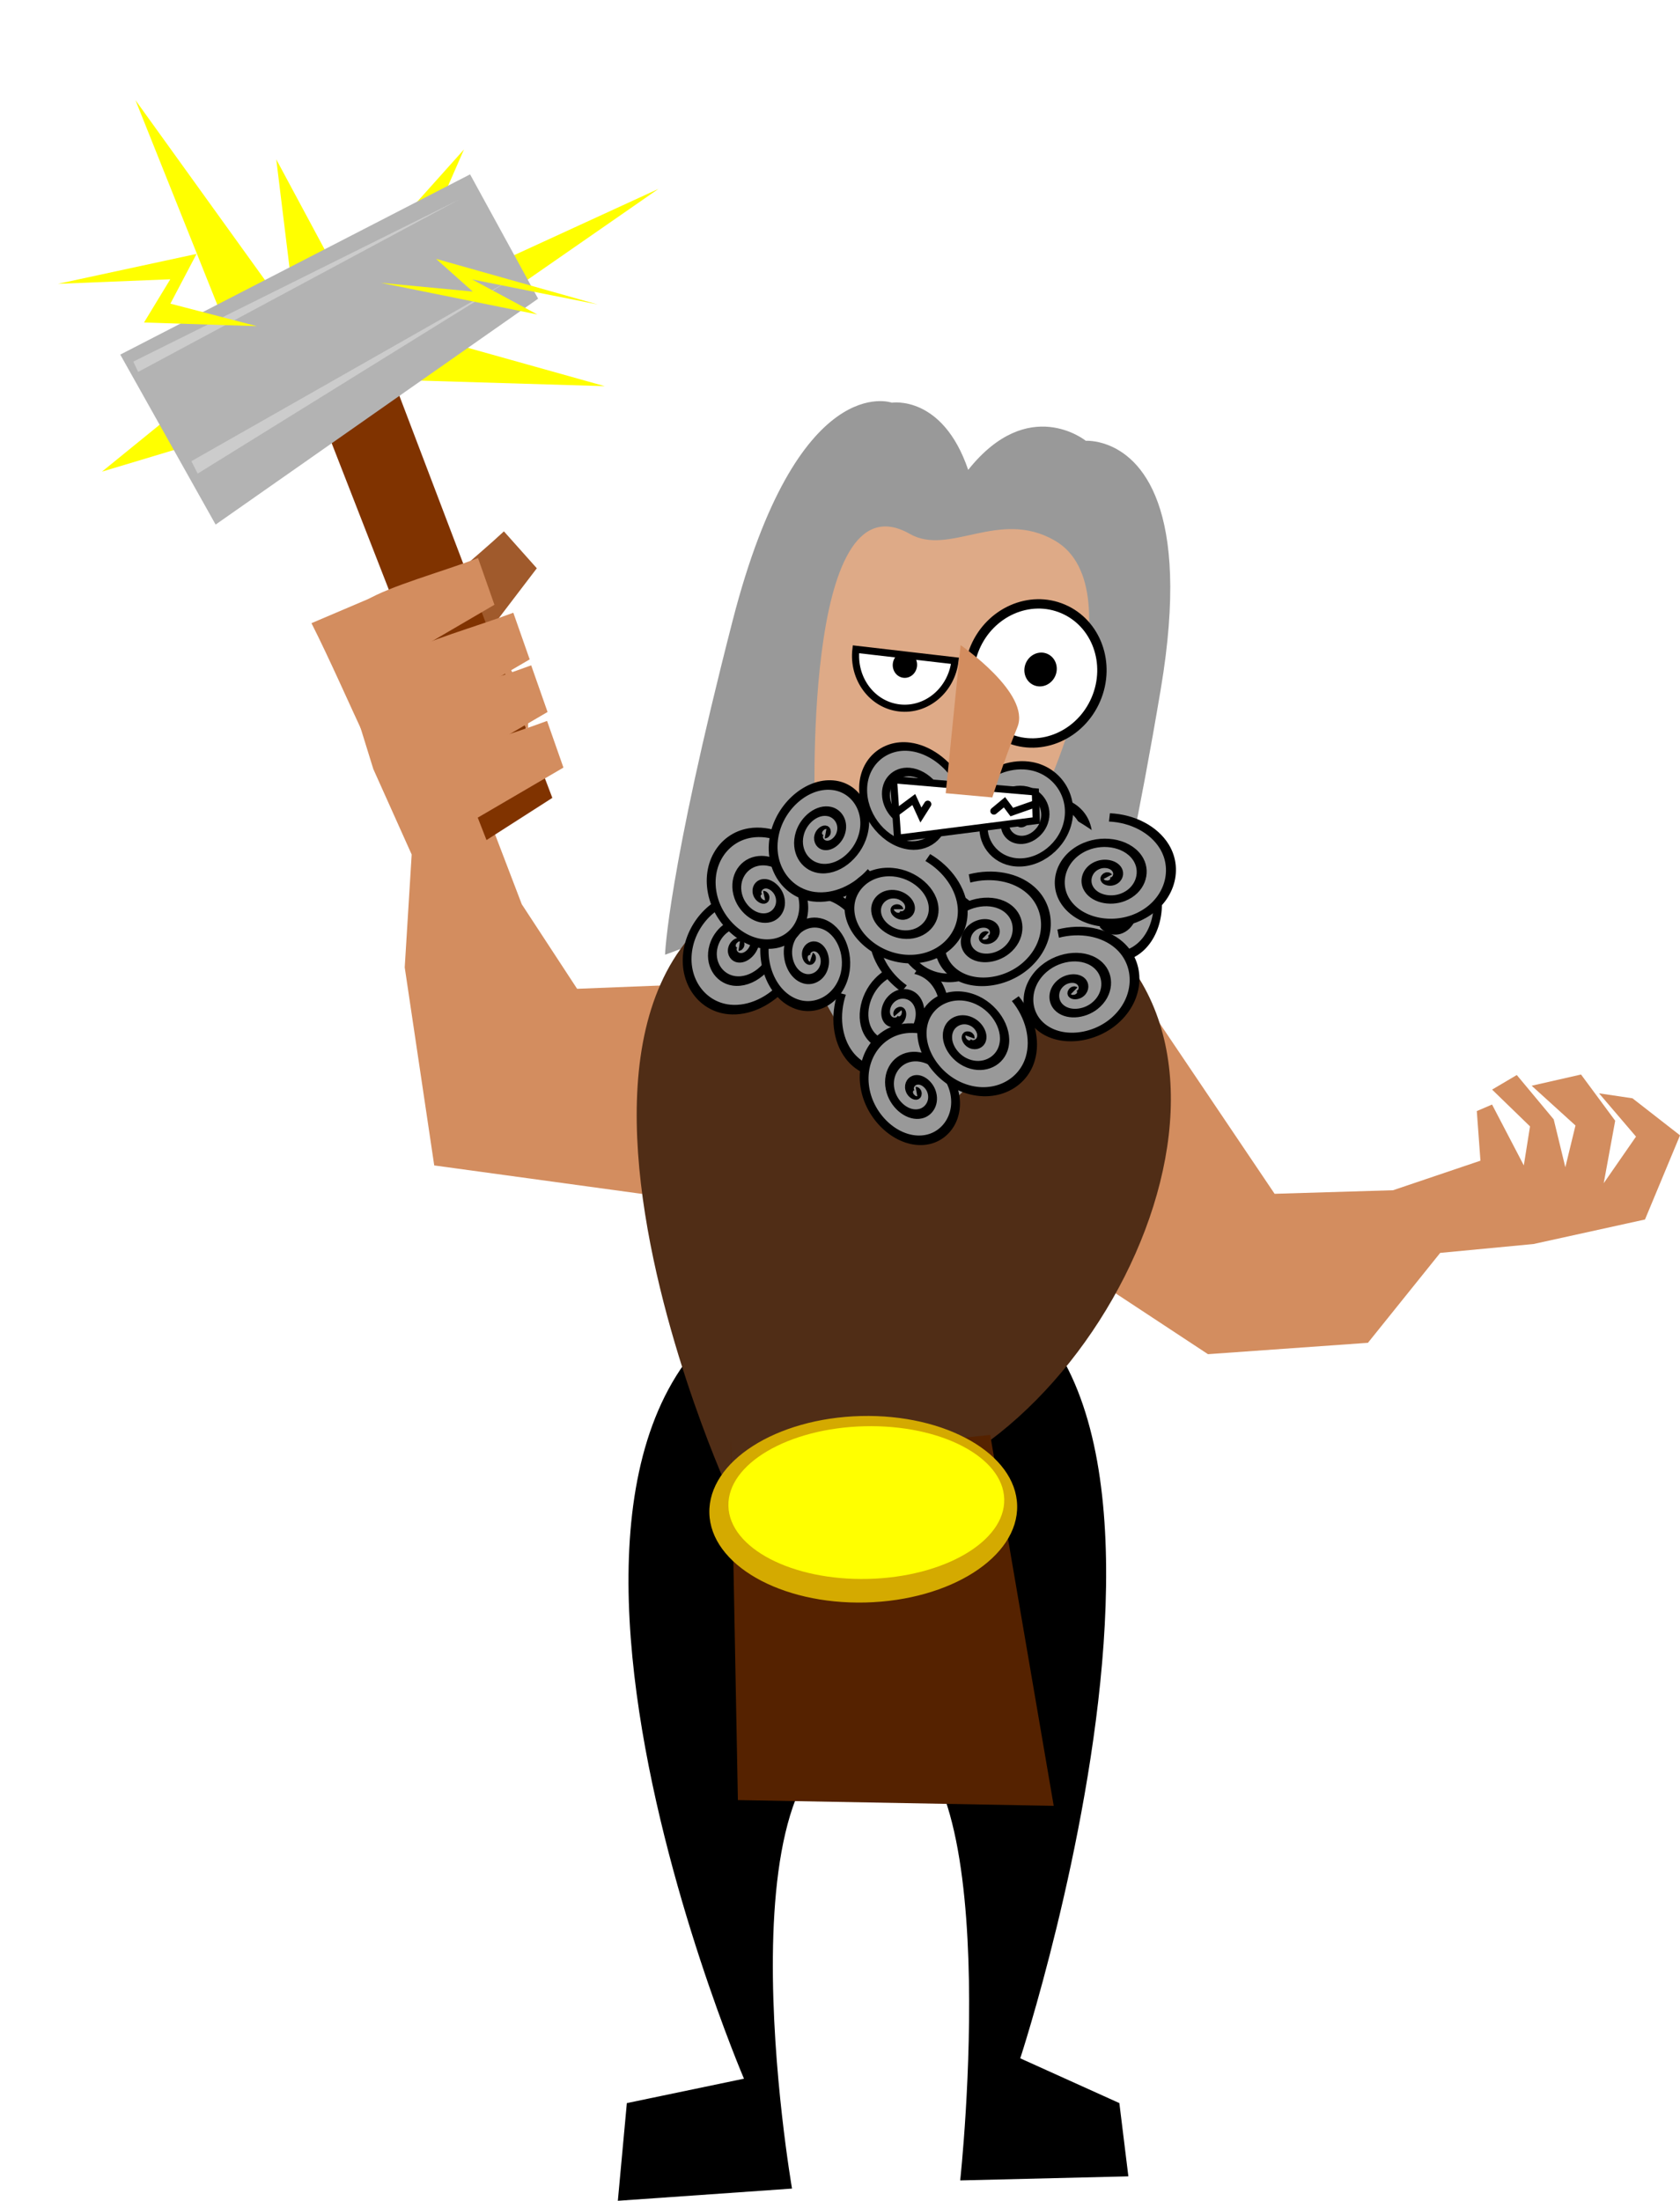 <?xml version="1.0" encoding="UTF-8"?>
<svg version="1.1" viewBox="0 0 498.31 652.72" xmlns="http://www.w3.org/2000/svg">
<defs>
<filter id="a" x="-.184" y="-.238" width="1.367" height="1.476" color-interpolation-filters="sRGB">
<feGaussianBlur stdDeviation="9.071"/>
</filter>
</defs>
<g transform="translate(-87.459 -135.35)">
<path transform="matrix(1.392 0 0 1.365 -547.48 53.609)" d="m519.29 130.22-4.29-35.715 14.29 27.145 25.71-29.288-15 34.998 56.43-26.43-46.43 32.86 35 10-46.429-1.429 6.43 30.72-22.86-24.29-44.28 13.57 29.28-24.28-22.14-56.432z" color="#000000" fill="#ff0" filter="url(#a)"/>
<path d="m387.02 498.28 58.737 38.7 47.446-3.37 21.438-26.671 27.659-2.626 33.084-7.273 10.39-24.964-14.099-10.985-9.916-1.475 10.962 12.836-9.575 13.816 3.401-18.525-10.132-13.707-14.644 3.327 12.998 11.793-3.01 12.382-3.451-14.206-10.952-13.147-7.319 4.324 11.247 10.913-1.844 11.569-9.42-18.052-4.522 1.94 1.081 14.714-25.918 8.762-35.135 1.059-36.636-54.347" color="#000000" fill="#d38d5f"/>
<path d="m211.06 317.13c4.71-6.45 17.244-16.121 25.866-24.182l9.761 10.947-19.644 25.76" color="#000000" fill="#a05a2c"/>
<path d="m212.26 384.33c-10.043-12.919-21.61-42.769-32.415-64.154l28.376-12.081 36.634 58.49" color="#000000" fill="#d38d5f"/>
<path d="m204.82 309.7 23.125 5.031c5.639 9.398 10.584 18.546 16.094 28.188l0.156 0.031c-0.044 2.893-0.086 5.88-0.125 8.5-2.952-1.289-2.554 3.991-3.031 6.125h0.312l-0.656 0.25 0.062 0.719-13.312 6.344 14.781 38.656 16.412 25.071 48.463-1.915-21.199 63.846-69.644-9.545-8.751-58.739 2.062-33.469-11.375-25.344-10.031-32.375 16.562-21.375 0.094 0.031zm36.531 47.875 0.406-0.156v0.156z" color="#000000" fill="#d38d5f"/>
<g transform="matrix(-.244 1.064 1.064 .244 -13.016 -251.58)">
<path d="m404.06 297.81 98.601 65.87 15.169-14.874-106.19-72.244z" color="#000000" fill="#803300"/>
<g transform="matrix(.592 -.161 .161 .592 133.78 -506.09)">
<path d="m-18.183 1363.5 143.44-98.995 46.467 72.731-155.56 78.792z" color="#000000" fill="#b3b3b3"/>
<path d="m-6.061 1364.5 131.32-93.439 3.03 4.041z" color="#000000" fill="#ccc"/>
<path d="m15.152 1400.9 136.88-86.368 3.535 5.051z" color="#000000" fill="#ccc"/>
</g>
</g>
<path d="m163.63 232.08-33.456-1.077 7.792-12.822-33.313 1.347 41.102-8.87-7.757 14.754z" color="#000000" fill="#ff0"/>
<path d="m196.13 313.39c6.811-4.171 22.083-8.342 33.124-12.514l4.858 13.839-27.972 16.341" color="#000000" fill="#d38d5f"/>
<path d="m206.59 329.59c6.811-4.171 22.083-8.342 33.124-12.514l4.858 13.839-27.972 16.341" color="#000000" fill="#d38d5f"/>
<path d="m211.89 345.19c6.811-4.171 22.083-8.342 33.124-12.514l4.858 13.839-27.972 16.341" color="#000000" fill="#d38d5f"/>
<path d="m216.6 361.68c6.811-4.171 22.083-8.342 33.124-12.514l4.858 13.839-27.972 16.341" color="#000000" fill="#d38d5f"/>
<path d="m308.13 751.86-34.739 7.243-2.672 28.971 51.664-3.621s-24.05-138.82 26.723-135.2c37.371 2.665 23.16 132.78 23.16 132.78l49.882-1.207-2.672-21.728-29.395-13.278s81.95-249.87-48.101-234.18c-130.05 15.692-33.849 240.22-33.849 240.22z" color="#000000"/>
<g transform="matrix(.919 .393 -.393 .919 241.24 -118.34)">
<path d="m312.47 286c-3.959 0.162-6.438 1.438-6.438 1.438s-21.079-6.042-28.696 21.658c-15.772-17.556-28.666-9.431-28.666-9.431s-29.756 1.655-18.013 78.086c11.744 76.431 20.531 99 20.531 99s38.094-34.569 52.469-72.281c28.084 26.071 70.469 41.375 70.469 41.375s-0.476-24.215-18.656-99.375c-13.067-54.021-32.883-60.883-43-60.469z" color="#000000" fill="#999"/>
<path d="m329.91 614.51s-163.82-150.25-12.062-193.15c104.05-29.415 116.54 98.717 72.9 158.93-26.547 36.629-55.298 30.566-60.838 34.219z" color="#000000" fill="#502d16"/>
<path transform="matrix(.927 -.342 .284 .77 -42.042 -118.76)" d="m147.14 776.65c-0.191 0.397-0.683-0.146-0.737-0.355-0.242-0.931 0.848-1.536 1.629-1.498 1.665 0.08 2.546 1.896 2.285 3.383-0.432 2.464-3.142 3.687-5.421 3.129-3.332-0.816-4.932-4.535-4.025-7.677 1.23-4.26 6.048-6.266 10.115-4.97 5.243 1.671 7.679 7.665 5.96 12.71-2.137 6.274-9.373 9.161-15.445 6.99-7.35-2.627-10.707-11.163-8.059-18.307 3.138-8.466 13.028-12.312 21.286-9.163 9.621 3.668 13.971 14.962 10.301 24.372-2.555 6.551-8.518 11.328-15.395 12.646" color="#000000" fill="#999" stroke="#000" stroke-width="3"/>
<path transform="matrix(-.756 .636 -.528 -.628 852.84 843.2)" d="m147.14 776.65c-0.191 0.397-0.683-0.146-0.737-0.355-0.242-0.931 0.848-1.536 1.629-1.498 1.665 0.08 2.546 1.896 2.285 3.383-0.432 2.464-3.142 3.687-5.421 3.129-3.332-0.816-4.932-4.535-4.025-7.677 1.23-4.26 6.048-6.266 10.115-4.97 5.243 1.671 7.679 7.665 5.96 12.71-2.137 6.274-9.373 9.161-15.445 6.99-7.35-2.627-10.707-11.163-8.059-18.307 3.138-8.466 13.028-12.312 21.286-9.163 9.621 3.668 13.971 14.962 10.301 24.372-2.555 6.551-8.518 11.328-15.395 12.646" color="#000000" fill="#999" stroke="#000" stroke-width="3"/>
<path transform="matrix(.983 -.093 -.077 -.817 199.44 1042.8)" d="m147.14 776.65c-0.191 0.397-0.683-0.146-0.737-0.355-0.242-0.931 0.848-1.536 1.629-1.498 1.665 0.08 2.546 1.896 2.285 3.383-0.432 2.464-3.142 3.687-5.421 3.129-3.332-0.816-4.932-4.535-4.025-7.677 1.23-4.26 6.048-6.266 10.115-4.97 5.243 1.671 7.679 7.665 5.96 12.71-2.137 6.274-9.373 9.161-15.445 6.99-7.35-2.627-10.707-11.163-8.059-18.307 3.138-8.466 13.028-12.312 21.286-9.163 9.621 3.668 13.971 14.962 10.301 24.372-2.555 6.551-8.518 11.328-15.395 12.646" color="#000000" fill="#999" stroke="#000" stroke-width="3"/>
<path transform="matrix(-.874 -.459 -.382 .726 718.91 -125.68)" d="m147.14 776.65c-0.191 0.397-0.683-0.146-0.737-0.355-0.242-0.931 0.848-1.536 1.629-1.498 1.665 0.08 2.546 1.896 2.285 3.383-0.432 2.464-3.142 3.687-5.421 3.129-3.332-0.816-4.932-4.535-4.025-7.677 1.23-4.26 6.048-6.266 10.115-4.97 5.243 1.671 7.679 7.665 5.96 12.71-2.137 6.274-9.373 9.161-15.445 6.99-7.35-2.627-10.707-11.163-8.059-18.307 3.138-8.466 13.028-12.312 21.286-9.163 9.621 3.668 13.971 14.962 10.301 24.372-2.555 6.551-8.518 11.328-15.395 12.646" color="#000000" fill="#999" stroke="#000" stroke-width="3"/>
<path transform="matrix(.95 -.27 -.224 -.789 330.92 1065.5)" d="m147.14 776.65c-0.191 0.397-0.683-0.146-0.737-0.355-0.242-0.931 0.848-1.536 1.629-1.498 1.665 0.08 2.546 1.896 2.285 3.383-0.432 2.464-3.142 3.687-5.421 3.129-3.332-0.816-4.932-4.535-4.025-7.677 1.23-4.26 6.048-6.266 10.115-4.97 5.243 1.671 7.679 7.665 5.96 12.71-2.137 6.274-9.373 9.161-15.445 6.99-7.35-2.627-10.707-11.163-8.059-18.307 3.138-8.466 13.028-12.312 21.286-9.163 9.621 3.668 13.971 14.962 10.301 24.372-2.555 6.551-8.518 11.328-15.395 12.646" color="#000000" fill="#999" stroke="#000" stroke-width="3"/>
<path transform="matrix(.95 -.27 -.224 -.789 345.44 1038.8)" d="m147.14 776.65c-0.191 0.397-0.683-0.146-0.737-0.355-0.242-0.931 0.848-1.536 1.629-1.498 1.665 0.08 2.546 1.896 2.285 3.383-0.432 2.464-3.142 3.687-5.421 3.129-3.332-0.816-4.932-4.535-4.025-7.677 1.23-4.26 6.048-6.266 10.115-4.97 5.243 1.671 7.679 7.665 5.96 12.71-2.137 6.274-9.373 9.161-15.445 6.99-7.35-2.627-10.707-11.163-8.059-18.307 3.138-8.466 13.028-12.312 21.286-9.163 9.621 3.668 13.971 14.962 10.301 24.372-2.555 6.551-8.518 11.328-15.395 12.646" color="#000000" fill="#999" stroke="#000" stroke-width="3"/>
<path transform="matrix(.984 .088 .073 -.817 119.16 1030.1)" d="m147.14 776.65c-0.191 0.397-0.683-0.146-0.737-0.355-0.242-0.931 0.848-1.536 1.629-1.498 1.665 0.08 2.546 1.896 2.285 3.383-0.432 2.464-3.142 3.687-5.421 3.129-3.332-0.816-4.932-4.535-4.025-7.677 1.23-4.26 6.048-6.266 10.115-4.97 5.243 1.671 7.679 7.665 5.96 12.71-2.137 6.274-9.373 9.161-15.445 6.99-7.35-2.627-10.707-11.163-8.059-18.307 3.138-8.466 13.028-12.312 21.286-9.163 9.621 3.668 13.971 14.962 10.301 24.372-2.555 6.551-8.518 11.328-15.395 12.646" color="#000000" fill="#999" stroke="#000" stroke-width="3"/>
<path transform="matrix(.984 .088 .073 -.817 142.21 1051.3)" d="m147.14 776.65c-0.191 0.397-0.683-0.146-0.737-0.355-0.242-0.931 0.848-1.536 1.629-1.498 1.665 0.08 2.546 1.896 2.285 3.383-0.432 2.464-3.142 3.687-5.421 3.129-3.332-0.816-4.932-4.535-4.025-7.677 1.23-4.26 6.048-6.266 10.115-4.97 5.243 1.671 7.679 7.665 5.96 12.71-2.137 6.274-9.373 9.161-15.445 6.99-7.35-2.627-10.707-11.163-8.059-18.307 3.138-8.466 13.028-12.312 21.286-9.163 9.621 3.668 13.971 14.962 10.301 24.372-2.555 6.551-8.518 11.328-15.395 12.646" color="#000000" fill="#999" stroke="#000" stroke-width="3"/>
<path transform="matrix(-.607 .779 .647 .504 -71.549 -102.72)" d="m147.14 776.65c-0.191 0.397-0.683-0.146-0.737-0.355-0.242-0.931 0.848-1.536 1.629-1.498 1.665 0.08 2.546 1.896 2.285 3.383-0.432 2.464-3.142 3.687-5.421 3.129-3.332-0.816-4.932-4.535-4.025-7.677 1.23-4.26 6.048-6.266 10.115-4.97 5.243 1.671 7.679 7.665 5.96 12.71-2.137 6.274-9.373 9.161-15.445 6.99-7.35-2.627-10.707-11.163-8.059-18.307 3.138-8.466 13.028-12.312 21.286-9.163 9.621 3.668 13.971 14.962 10.301 24.372-2.555 6.551-8.518 11.328-15.395 12.646" color="#000000" fill="#999" stroke="#000" stroke-width="3"/>
<path transform="matrix(-.439 -.885 -.735 .364 1003 259.47)" d="m147.14 776.65c-0.191 0.397-0.683-0.146-0.737-0.355-0.242-0.931 0.848-1.536 1.629-1.498 1.665 0.08 2.546 1.896 2.285 3.383-0.432 2.464-3.142 3.687-5.421 3.129-3.332-0.816-4.932-4.535-4.025-7.677 1.23-4.26 6.048-6.266 10.115-4.97 5.243 1.671 7.679 7.665 5.96 12.71-2.137 6.274-9.373 9.161-15.445 6.99-7.35-2.627-10.707-11.163-8.059-18.307 3.138-8.466 13.028-12.312 21.286-9.163 9.621 3.668 13.971 14.962 10.301 24.372-2.555 6.551-8.518 11.328-15.395 12.646" color="#000000" fill="#999" stroke="#000" stroke-width="3"/>
<path transform="matrix(.927 -.342 .284 .77 -72.984 -182.55)" d="m147.14 776.65c-0.191 0.397-0.683-0.146-0.737-0.355-0.242-0.931 0.848-1.536 1.629-1.498 1.665 0.08 2.546 1.896 2.285 3.383-0.432 2.464-3.142 3.687-5.421 3.129-3.332-0.816-4.932-4.535-4.025-7.677 1.23-4.26 6.048-6.266 10.115-4.97 5.243 1.671 7.679 7.665 5.96 12.71-2.137 6.274-9.373 9.161-15.445 6.99-7.35-2.627-10.707-11.163-8.059-18.307 3.138-8.466 13.028-12.312 21.286-9.163 9.621 3.668 13.971 14.962 10.301 24.372-2.555 6.551-8.518 11.328-15.395 12.646" color="#000000" fill="#999" stroke="#000" stroke-width="3"/>
<path transform="matrix(-.756 .636 -.528 -.628 821.9 779.41)" d="m147.14 776.65c-0.191 0.397-0.683-0.146-0.737-0.355-0.242-0.931 0.848-1.536 1.629-1.498 1.665 0.08 2.546 1.896 2.285 3.383-0.432 2.464-3.142 3.687-5.421 3.129-3.332-0.816-4.932-4.535-4.025-7.677 1.23-4.26 6.048-6.266 10.115-4.97 5.243 1.671 7.679 7.665 5.96 12.71-2.137 6.274-9.373 9.161-15.445 6.99-7.35-2.627-10.707-11.163-8.059-18.307 3.138-8.466 13.028-12.312 21.286-9.163 9.621 3.668 13.971 14.962 10.301 24.372-2.555 6.551-8.518 11.328-15.395 12.646" color="#000000" fill="#999" stroke="#000" stroke-width="3"/>
<path transform="matrix(.984 .088 .073 -.817 88.222 966.3)" d="m147.14 776.65c-0.191 0.397-0.683-0.146-0.737-0.355-0.242-0.931 0.848-1.536 1.629-1.498 1.665 0.08 2.546 1.896 2.285 3.383-0.432 2.464-3.142 3.687-5.421 3.129-3.332-0.816-4.932-4.535-4.025-7.677 1.23-4.26 6.048-6.266 10.115-4.97 5.243 1.671 7.679 7.665 5.96 12.71-2.137 6.274-9.373 9.161-15.445 6.99-7.35-2.627-10.707-11.163-8.059-18.307 3.138-8.466 13.028-12.312 21.286-9.163 9.621 3.668 13.971 14.962 10.301 24.372-2.555 6.551-8.518 11.328-15.395 12.646" color="#000000" fill="#999" stroke="#000" stroke-width="3"/>
<path transform="matrix(.984 .088 .073 -.817 111.26 987.5)" d="m147.14 776.65c-0.191 0.397-0.683-0.146-0.737-0.355-0.242-0.931 0.848-1.536 1.629-1.498 1.665 0.08 2.546 1.896 2.285 3.383-0.432 2.464-3.142 3.687-5.421 3.129-3.332-0.816-4.932-4.535-4.025-7.677 1.23-4.26 6.048-6.266 10.115-4.97 5.243 1.671 7.679 7.665 5.96 12.71-2.137 6.274-9.373 9.161-15.445 6.99-7.35-2.627-10.707-11.163-8.059-18.307 3.138-8.466 13.028-12.312 21.286-9.163 9.621 3.668 13.971 14.962 10.301 24.372-2.555 6.551-8.518 11.328-15.395 12.646" color="#000000" fill="#999" stroke="#000" stroke-width="3"/>
<path transform="matrix(-.607 .779 .647 .504 -102.49 -166.51)" d="m147.14 776.65c-0.191 0.397-0.683-0.146-0.737-0.355-0.242-0.931 0.848-1.536 1.629-1.498 1.665 0.08 2.546 1.896 2.285 3.383-0.432 2.464-3.142 3.687-5.421 3.129-3.332-0.816-4.932-4.535-4.025-7.677 1.23-4.26 6.048-6.266 10.115-4.97 5.243 1.671 7.679 7.665 5.96 12.71-2.137 6.274-9.373 9.161-15.445 6.99-7.35-2.627-10.707-11.163-8.059-18.307 3.138-8.466 13.028-12.312 21.286-9.163 9.621 3.668 13.971 14.962 10.301 24.372-2.555 6.551-8.518 11.328-15.395 12.646" color="#000000" fill="#999" stroke="#000" stroke-width="3"/>
<path transform="matrix(-.134 .979 .813 .111 -341.28 235.48)" d="m147.14 776.65c-0.191 0.397-0.683-0.146-0.737-0.355-0.242-0.931 0.848-1.536 1.629-1.498 1.665 0.08 2.546 1.896 2.285 3.383-0.432 2.464-3.142 3.687-5.421 3.129-3.332-0.816-4.932-4.535-4.025-7.677 1.23-4.26 6.048-6.266 10.115-4.97 5.243 1.671 7.679 7.665 5.96 12.71-2.137 6.274-9.373 9.161-15.445 6.99-7.35-2.627-10.707-11.163-8.059-18.307 3.138-8.466 13.028-12.312 21.286-9.163 9.621 3.668 13.971 14.962 10.301 24.372-2.555 6.551-8.518 11.328-15.395 12.646" color="#000000" fill="#999" stroke="#000" stroke-width="3"/>
<path d="m288.83 407.11s-33.503 26.821 1.536 55.771 50.315 33.213 50.315 33.213 48.508-95.544 13.018-103.01c-35.49-7.467-64.868 14.026-64.868 14.026z" color="#000000" fill="#999"/>
<path d="m276.16 421.95s-44.203-92.803-7.302-88.576c13.49 1.545 21.43-17.396 40.369-15.099 28.738 3.485 27.704 73.843 25.879 78.313-2.875 7.045-58.946 25.362-58.946 25.362z" color="#000000" fill="#deaa87"/>
<g transform="matrix(.912 -.229 .252 .827 252.74 -112.66)" fill="#999" stroke="#000" stroke-width="3">
<path transform="matrix(.445 -.882 -.732 -.37 425.46 1013.9)" d="m147.14 776.65c-0.191 0.397-0.683-0.146-0.737-0.355-0.242-0.931 0.848-1.536 1.629-1.498 1.665 0.08 2.546 1.896 2.285 3.383-0.432 2.464-3.142 3.687-5.421 3.129-3.332-0.816-4.932-4.535-4.025-7.677 1.23-4.26 6.048-6.266 10.115-4.97 5.243 1.671 7.679 7.665 5.96 12.71-2.137 6.274-9.373 9.161-15.445 6.99-7.35-2.627-10.707-11.163-8.059-18.307 3.138-8.466 13.028-12.312 21.286-9.163 9.621 3.668 13.971 14.962 10.301 24.372-2.555 6.551-8.518 11.328-15.395 12.646" color="#000000"/>
<path transform="matrix(-.445 -.882 .732 -.37 -615.91 1013.9)" d="m147.14 776.65c-0.191 0.397-0.683-0.146-0.737-0.355-0.242-0.931 0.848-1.536 1.629-1.498 1.665 0.08 2.546 1.896 2.285 3.383-0.432 2.464-3.142 3.687-5.421 3.129-3.332-0.816-4.932-4.535-4.025-7.677 1.23-4.26 6.048-6.266 10.115-4.97 5.243 1.671 7.679 7.665 5.96 12.71-2.137 6.274-9.373 9.161-15.445 6.99-7.35-2.627-10.707-11.163-8.059-18.307 3.138-8.466 13.028-12.312 21.286-9.163 9.621 3.668 13.971 14.962 10.301 24.372-2.555 6.551-8.518 11.328-15.395 12.646" color="#000000"/>
</g>
<g transform="matrix(.996 .094 -.094 .996 -203.86 -40.757)">
<g transform="matrix(.708 0 0 .708 162.2 257.84)" fill="#fff" stroke="#000" stroke-linecap="round" stroke-width="3">
<path d="m582.86 168.79-54.643 23.929 13.214 20.714 47.5-34.286z" color="#000000"/>
<path d="m535.36 205.22 4.286-9.286 5.714 4.286 0.357-5.357" color="#000000"/>
<path d="m585 173.43-6.786 7.5-4.643-2.143-2.143 5.357" color="#000000"/>
</g>
</g>
<path transform="matrix(-.445 -.882 .732 -.37 -211.62 877.5)" d="m147.14 776.65c-0.191 0.397-0.683-0.146-0.737-0.355-0.242-0.931 0.848-1.536 1.629-1.498 1.665 0.08 2.546 1.896 2.285 3.383-0.432 2.464-3.142 3.687-5.421 3.129-3.332-0.816-4.932-4.535-4.025-7.677 1.23-4.26 6.048-6.266 10.115-4.97 5.243 1.671 7.679 7.665 5.96 12.71-2.137 6.274-9.373 9.161-15.445 6.99-7.35-2.627-10.707-11.163-8.059-18.307 3.138-8.466 13.028-12.312 21.286-9.163 9.621 3.668 13.971 14.962 10.301 24.372-2.555 6.551-8.518 11.328-15.395 12.646" color="#000000" fill="#999" stroke="#000" stroke-width="3"/>
<path transform="matrix(-.074 .985 -.818 -.061 967.72 368.02)" d="m147.14 776.65c-0.191 0.397-0.683-0.146-0.737-0.355-0.242-0.931 0.848-1.536 1.629-1.498 1.665 0.08 2.546 1.896 2.285 3.383-0.432 2.464-3.142 3.687-5.421 3.129-3.332-0.816-4.932-4.535-4.025-7.677 1.23-4.26 6.048-6.266 10.115-4.97 5.243 1.671 7.679 7.665 5.96 12.71-2.137 6.274-9.373 9.161-15.445 6.99-7.35-2.627-10.707-11.163-8.059-18.307 3.138-8.466 13.028-12.312 21.286-9.163 9.621 3.668 13.971 14.962 10.301 24.372-2.555 6.551-8.518 11.328-15.395 12.646" color="#000000" fill="#999" stroke="#000" stroke-width="3"/>
<path transform="matrix(-.811 -.564 .468 -.674 91.614 1091.2)" d="m147.14 776.65c-0.191 0.397-0.683-0.146-0.737-0.355-0.242-0.931 0.848-1.536 1.629-1.498 1.665 0.08 2.546 1.896 2.285 3.383-0.432 2.464-3.142 3.687-5.421 3.129-3.332-0.816-4.932-4.535-4.025-7.677 1.23-4.26 6.048-6.266 10.115-4.97 5.243 1.671 7.679 7.665 5.96 12.71-2.137 6.274-9.373 9.161-15.445 6.99-7.35-2.627-10.707-11.163-8.059-18.307 3.138-8.466 13.028-12.312 21.286-9.163 9.621 3.668 13.971 14.962 10.301 24.372-2.555 6.551-8.518 11.328-15.395 12.646" color="#000000" fill="#999" stroke="#000" stroke-width="3"/>
<g transform="translate(42.857 -7.143)" stroke="#000" stroke-width="3">
<path transform="matrix(.926 0 0 .926 172.41 44.588)" d="m133.57 344.86c0 12.426-9.434 22.5-21.071 22.5s-21.071-10.074-21.071-22.5 9.434-22.5 21.071-22.5 21.071 10.074 21.071 22.5z" color="#000000" fill="#fff"/>
<path transform="matrix(.211 0 0 .211 253.78 289.49)" d="m133.57 344.86c0 12.426-9.434 22.5-21.071 22.5s-21.071-10.074-21.071-22.5 9.434-22.5 21.071-22.5 21.071 10.074 21.071 22.5z" color="#000000"/>
</g>
<g transform="matrix(.727 -.216 .216 .727 -287.42 -23.139)" stroke="#000" stroke-width="3">
<path transform="matrix(.926 0 0 .926 468.83 387.45)" d="m133.57 344.86c0 12.426-9.434 22.5-21.071 22.5s-21.071-10.074-21.071-22.5h21.071z" color="#000000" fill="#fff"/>
<path transform="matrix(.211 0 0 .211 549.5 637.9)" d="m133.57 344.86c0 12.426-9.434 22.5-21.071 22.5s-21.071-10.074-21.071-22.5 9.434-22.5 21.071-22.5 21.071 10.074 21.071 22.5z" color="#000000"/>
</g>
<path d="m295.71 357.79s24.834 5 25.062 15.714c0.228 10.714 1.367 22.143 1.367 22.143l-13.214 4.286" color="#000000" fill="#d38d5f"/>
<path transform="matrix(.676 -.72 -.598 -.562 731.99 981.28)" d="m147.14 776.65c-0.191 0.397-0.683-0.146-0.737-0.355-0.242-0.931 0.848-1.536 1.629-1.498 1.665 0.08 2.546 1.896 2.285 3.383-0.432 2.464-3.142 3.687-5.421 3.129-3.332-0.816-4.932-4.535-4.025-7.677 1.23-4.26 6.048-6.266 10.115-4.97 5.243 1.671 7.679 7.665 5.96 12.71-2.137 6.274-9.373 9.161-15.445 6.99-7.35-2.627-10.707-11.163-8.059-18.307 3.138-8.466 13.028-12.312 21.286-9.163 9.621 3.668 13.971 14.962 10.301 24.372-2.555 6.551-8.518 11.328-15.395 12.646" color="#000000" fill="#999" stroke="#000" stroke-width="3"/>
<path transform="matrix(.936 .315 .262 -.778 2.772 1021.5)" d="m147.14 776.65c-0.191 0.397-0.683-0.146-0.737-0.355-0.242-0.931 0.848-1.536 1.629-1.498 1.665 0.08 2.546 1.896 2.285 3.383-0.432 2.464-3.142 3.687-5.421 3.129-3.332-0.816-4.932-4.535-4.025-7.677 1.23-4.26 6.048-6.266 10.115-4.97 5.243 1.671 7.679 7.665 5.96 12.71-2.137 6.274-9.373 9.161-15.445 6.99-7.35-2.627-10.707-11.163-8.059-18.307 3.138-8.466 13.028-12.312 21.286-9.163 9.621 3.668 13.971 14.962 10.301 24.372-2.555 6.551-8.518 11.328-15.395 12.646" color="#000000" fill="#999" stroke="#000" stroke-width="3"/>
<path transform="matrix(-.834 -.529 .44 -.693 52.309 1065.1)" d="m147.14 776.65c-0.191 0.397-0.683-0.146-0.737-0.355-0.242-0.931 0.848-1.536 1.629-1.498 1.665 0.08 2.546 1.896 2.285 3.383-0.432 2.464-3.142 3.687-5.421 3.129-3.332-0.816-4.932-4.535-4.025-7.677 1.23-4.26 6.048-6.266 10.115-4.97 5.243 1.671 7.679 7.665 5.96 12.71-2.137 6.274-9.373 9.161-15.445 6.99-7.35-2.627-10.707-11.163-8.059-18.307 3.138-8.466 13.028-12.312 21.286-9.163 9.621 3.668 13.971 14.962 10.301 24.372-2.555 6.551-8.518 11.328-15.395 12.646" color="#000000" fill="#999" stroke="#000" stroke-width="3"/>
<path transform="matrix(-.986 -.06 -.05 .819 507.81 -186.42)" d="m147.14 776.65c-0.191 0.397-0.683-0.146-0.737-0.355-0.242-0.931 0.848-1.536 1.629-1.498 1.665 0.08 2.546 1.896 2.285 3.383-0.432 2.464-3.142 3.687-5.421 3.129-3.332-0.816-4.932-4.535-4.025-7.677 1.23-4.26 6.048-6.266 10.115-4.97 5.243 1.671 7.679 7.665 5.96 12.71-2.137 6.274-9.373 9.161-15.445 6.99-7.35-2.627-10.707-11.163-8.059-18.307 3.138-8.466 13.028-12.312 21.286-9.163 9.621 3.668 13.971 14.962 10.301 24.372-2.555 6.551-8.518 11.328-15.395 12.646" color="#000000" fill="#999" stroke="#000" stroke-width="3"/>
<path transform="matrix(.859 -.487 -.405 -.714 551.04 1030)" d="m147.14 776.65c-0.191 0.397-0.683-0.146-0.737-0.355-0.242-0.931 0.848-1.536 1.629-1.498 1.665 0.08 2.546 1.896 2.285 3.383-0.432 2.464-3.142 3.687-5.421 3.129-3.332-0.816-4.932-4.535-4.025-7.677 1.23-4.26 6.048-6.266 10.115-4.97 5.243 1.671 7.679 7.665 5.96 12.71-2.137 6.274-9.373 9.161-15.445 6.99-7.35-2.627-10.707-11.163-8.059-18.307 3.138-8.466 13.028-12.312 21.286-9.163 9.621 3.668 13.971 14.962 10.301 24.372-2.555 6.551-8.518 11.328-15.395 12.646" color="#000000" fill="#999" stroke="#000" stroke-width="3"/>
<path transform="matrix(-.158 .975 .81 .131 -324.98 179.79)" d="m147.14 776.65c-0.191 0.397-0.683-0.146-0.737-0.355-0.242-0.931 0.848-1.536 1.629-1.498 1.665 0.08 2.546 1.896 2.285 3.383-0.432 2.464-3.142 3.687-5.421 3.129-3.332-0.816-4.932-4.535-4.025-7.677 1.23-4.26 6.048-6.266 10.115-4.97 5.243 1.671 7.679 7.665 5.96 12.71-2.137 6.274-9.373 9.161-15.445 6.99-7.35-2.627-10.707-11.163-8.059-18.307 3.138-8.466 13.028-12.312 21.286-9.163 9.621 3.668 13.971 14.962 10.301 24.372-2.555 6.551-8.518 11.328-15.395 12.646" color="#000000" fill="#999" stroke="#000" stroke-width="3"/>
<path transform="matrix(.676 -.72 -.598 -.562 701.37 976.57)" d="m147.14 776.65c-0.191 0.397-0.683-0.146-0.737-0.355-0.242-0.931 0.848-1.536 1.629-1.498 1.665 0.08 2.546 1.896 2.285 3.383-0.432 2.464-3.142 3.687-5.421 3.129-3.332-0.816-4.932-4.535-4.025-7.677 1.23-4.26 6.048-6.266 10.115-4.97 5.243 1.671 7.679 7.665 5.96 12.71-2.137 6.274-9.373 9.161-15.445 6.99-7.35-2.627-10.707-11.163-8.059-18.307 3.138-8.466 13.028-12.312 21.286-9.163 9.621 3.668 13.971 14.962 10.301 24.372-2.555 6.551-8.518 11.328-15.395 12.646" color="#000000" fill="#999" stroke="#000" stroke-width="3"/>
<path transform="matrix(.987 -.029 -.024 -.82 183 1078.2)" d="m147.14 776.65c-0.191 0.397-0.683-0.146-0.737-0.355-0.242-0.931 0.848-1.536 1.629-1.498 1.665 0.08 2.546 1.896 2.285 3.383-0.432 2.464-3.142 3.687-5.421 3.129-3.332-0.816-4.932-4.535-4.025-7.677 1.23-4.26 6.048-6.266 10.115-4.97 5.243 1.671 7.679 7.665 5.96 12.71-2.137 6.274-9.373 9.161-15.445 6.99-7.35-2.627-10.707-11.163-8.059-18.307 3.138-8.466 13.028-12.312 21.286-9.163 9.621 3.668 13.971 14.962 10.301 24.372-2.555 6.551-8.518 11.328-15.395 12.646" color="#000000" fill="#999" stroke="#000" stroke-width="3"/>
</g>
<path d="m304.29 561.79 2.037 107.44 93.678 1.705-18.837-110-75.35 7.674 0.509 1.705h-2.037" color="#000000" fill="#520"/>
<g transform="matrix(.606 -.015 .017 .704 690.59 666.43)">
<path transform="matrix(1.407 0 0 1.111 265.22 23.33)" d="m-539.42-138.61c0 19.526-23.97 35.355-53.538 35.355s-53.538-15.829-53.538-35.355 23.97-35.355 53.538-35.355 53.538 15.829 53.538 35.355z" color="#000000" fill="#d4aa00"/>
<path transform="matrix(1.125 0 0 1.098 52.054 109.44)" d="m-490.71-221.21c0 16.174-26.863 29.286-60 29.286s-60-13.112-60-29.286 26.863-29.286 60-29.286 60 13.112 60 29.286z" color="#000000" fill="#ff0"/>
</g>
<path d="m264.75 225.66-37.267-7.445 19.354 10.399-46.44-9.379 27.292 2.589-10.914-9.705z" color="#000000" fill="#ff0"/>
</g>
</svg>
